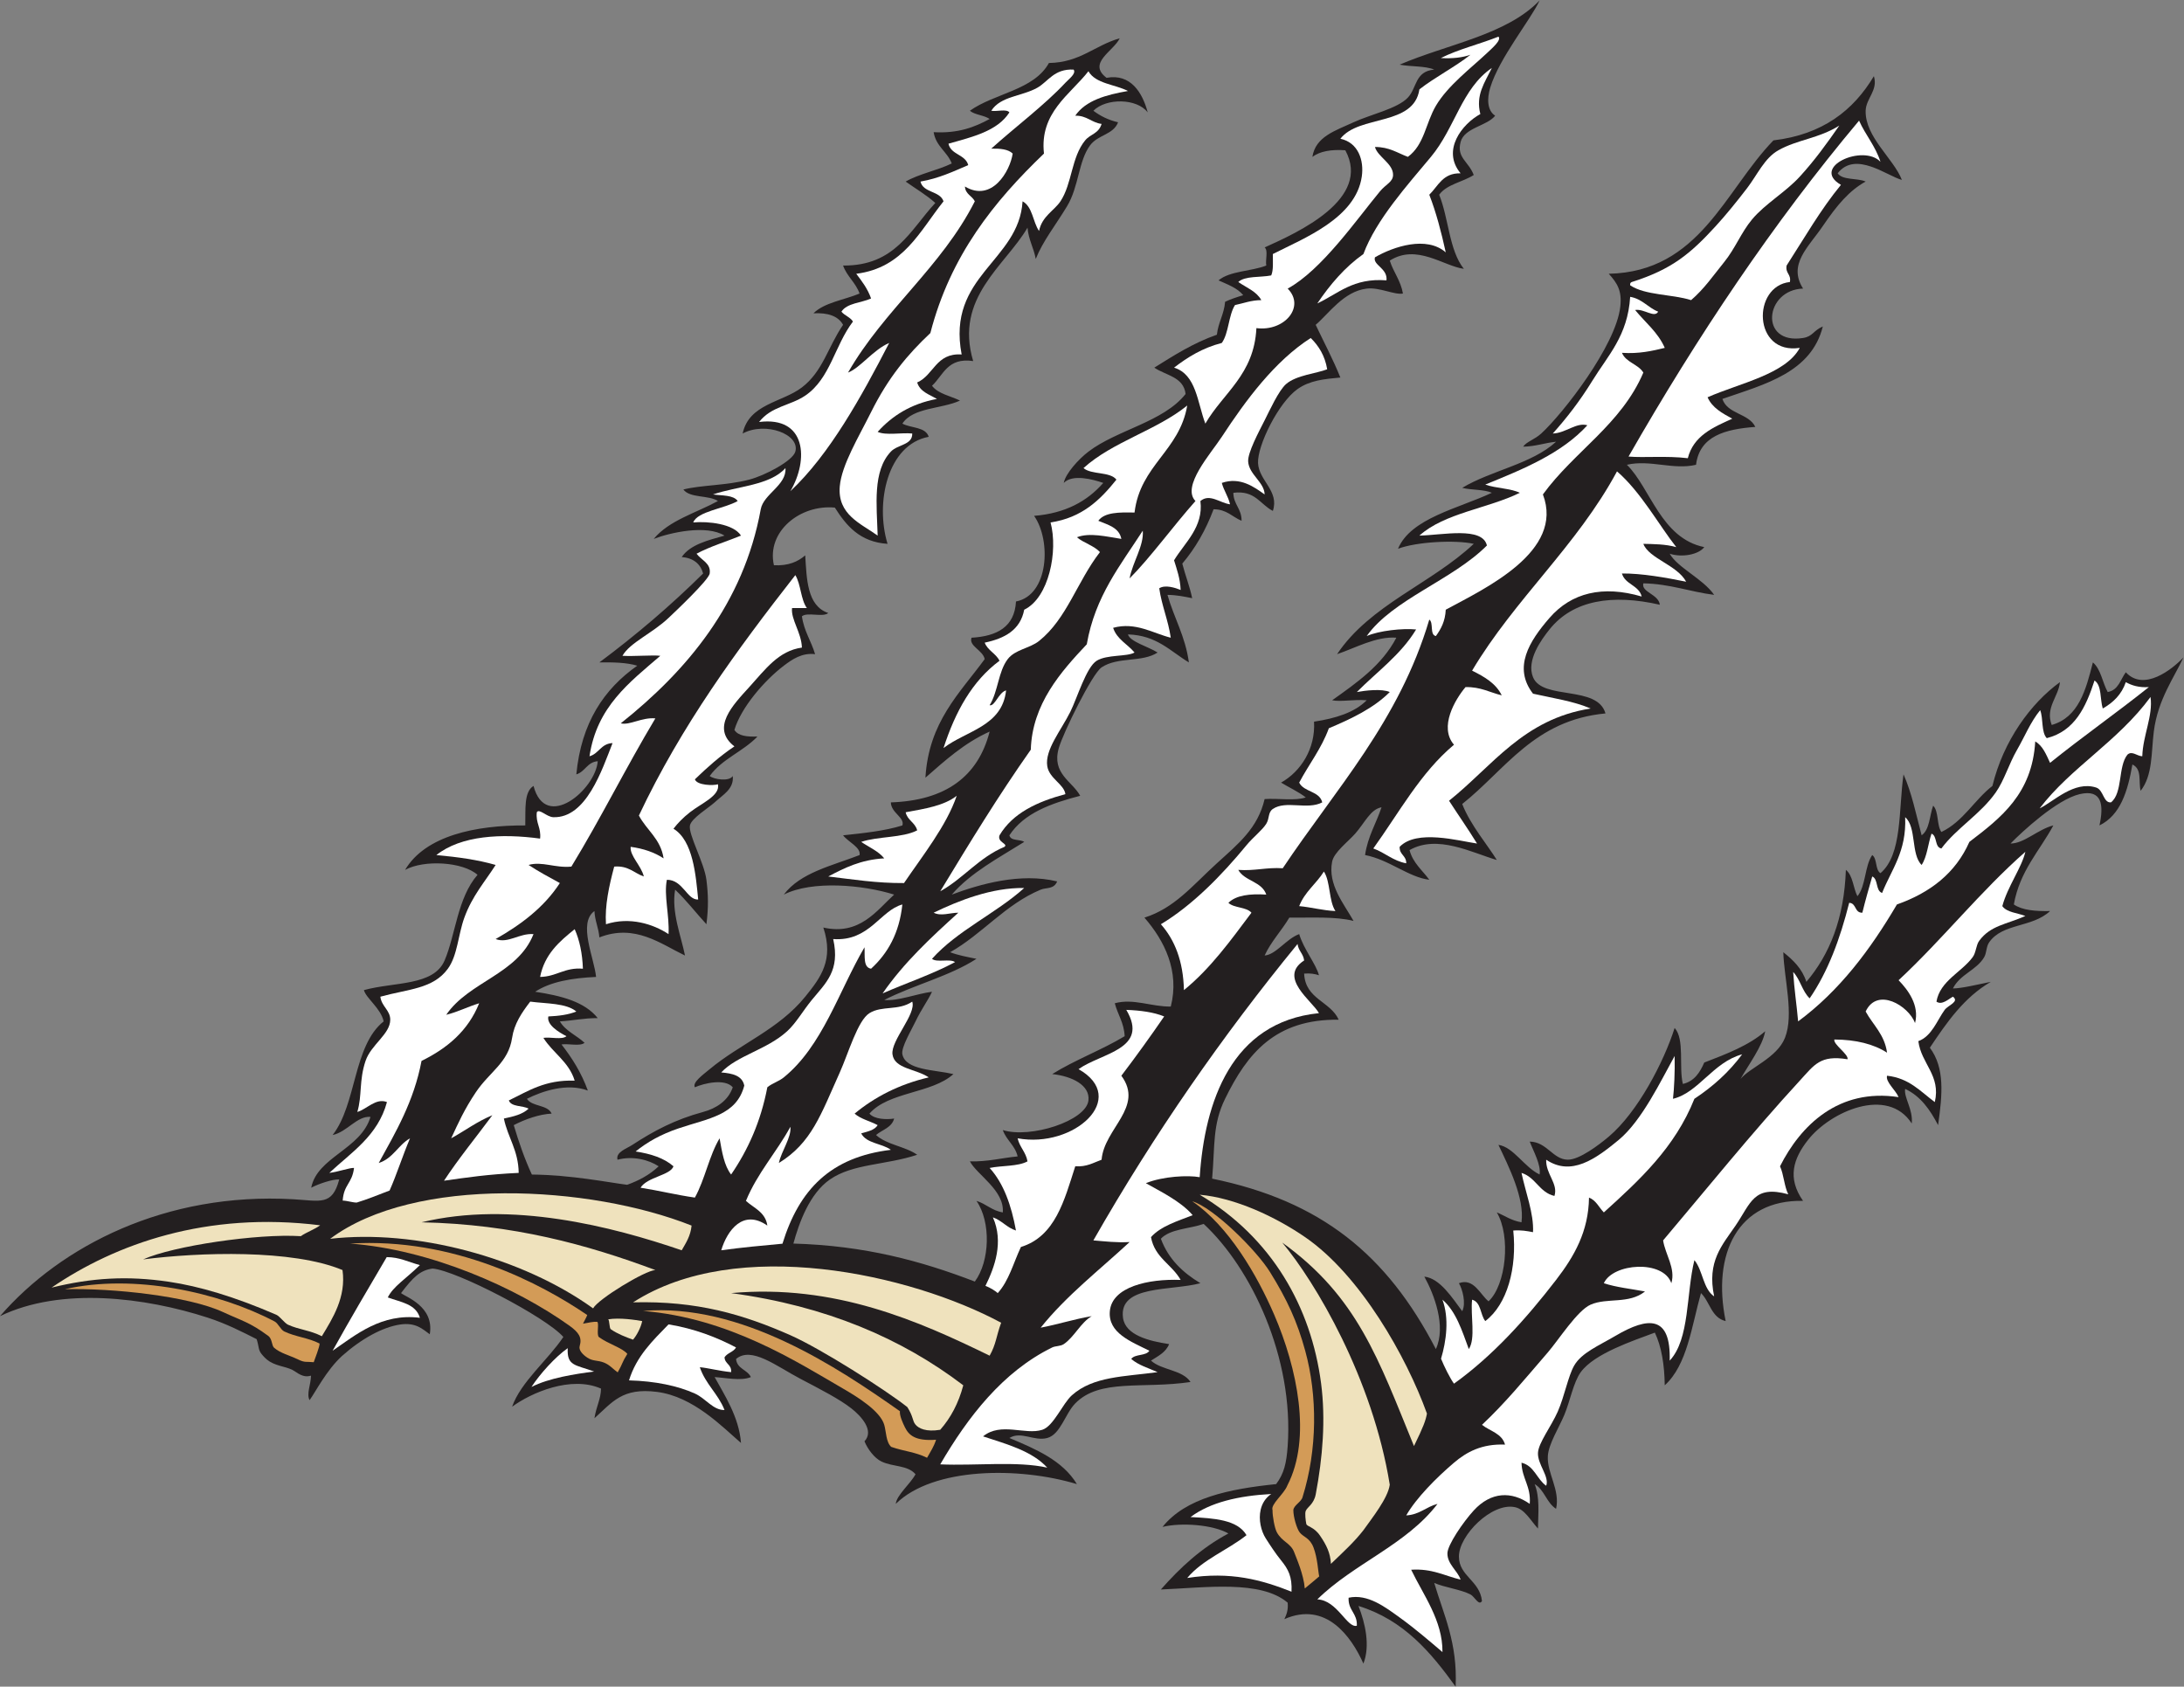 <?xml version="1.0" encoding="UTF-8" standalone="no"?>
<svg
   xmlns:dc="http://purl.org/dc/elements/1.1/"
   xmlns:cc="http://creativecommons.org/ns#"
   xmlns:rdf="http://www.w3.org/1999/02/22-rdf-syntax-ns#"
   xmlns:svg="http://www.w3.org/2000/svg"
   xmlns="http://www.w3.org/2000/svg"
   viewBox="0 0 848.64 655.36"
   height="655.36"
   width="848.64"
   xml:space="preserve"
   id="svg2"
   version="1.1"><rect x="0" y="0" width="848.64" height="655.36" fill="#808080" stroke="none"/><defs
     id="defs6" /><g
     transform="matrix(1.333,0,0,-1.333,0,655.36)"
     id="g10"><g
       transform="scale(0.1)"
       id="g12"><path
         id="path14"
         style="fill:#231f20;fill-opacity:1;fill-rule:evenodd;stroke:none"
         d="m 2611.2,532.793 c 2.73,26.133 41.9,57.246 57.59,86.406 -23.77,27.227 -64.52,20.684 -99.18,37.031 -20.8,9.805 -40.94,37.051 -49.61,58.965 29.39,31.27 -9.99,73.809 -38.4,95.996 -34.56,26.993 -85.82,53.34 -148.81,86.407 -70.27,36.894 -142.33,95.234 -187.19,57.597 2.76,-29.238 33.06,-30.937 43.19,-52.793 -28.23,-12.129 -75.24,-1.738 -105.59,0 27.01,-49.882 71.13,-115.468 76.8,-192.011 -54.59,47.011 -138.64,135.156 -244.8,148.808 -101.45,13.047 -129.81,-29.785 -182.41,-76.797 5.82,36.407 18.57,55.039 19.2,86.387 -87.48,38.652 -203.74,-12.07 -259.2,-52.793 25.32,72.285 103.79,135.352 149.42,203.324 -51.01,58.36 -311.72,193.57 -381.1,199.43 -37.01,-4.84 -57.59,-26.29 -92.07,-71.56 14.89,-12.07 97.41,-39.05 83.75,-120 -20.98,14.86 -40.52,35.49 -87.22,28.3 -50.57,-7.78 -111.86,-40.98 -169.015,-91.916 -45.543,-41.992 -77.004,-105.156 -94.16,-128.379 -9.547,18.145 3.597,44.434 4.222,71.289 -9.992,-2.324 -21.554,-5.586 -46.543,12.266 -19.761,14.102 -48.453,13.398 -73.765,28.809 -11.012,6.679 -19.575,16.718 -24.067,22.382 -9.887,12.422 -6.793,20.352 -14.094,42.989 -39.918,20.18 -87.597,44.88 -142.871,62.79 C 424.703,1134.22 178.961,1166.5 0,1080 c 178.16,205.47 483.355,361.8 854.398,340.8 79.094,-4.47 113.993,-20.04 134.395,57.6 -17.672,1.56 -60.719,-12.79 -81.598,-24.01 17.551,89.67 144.415,111.59 172.805,206.41 -38.96,3.69 -68.09,-43.89 -110.406,-52.81 70.336,89.69 59.636,260.37 148.796,331.21 -8.25,38.18 -51.11,67.23 -57.59,91.19 89.39,24.45 203.13,11.6 235.2,86.41 31.99,74.65 37.44,182.48 95.99,249.61 -42.63,37.95 -155.54,44.74 -211.19,14.39 59.05,99.75 206.02,130.39 350.4,129.59 1.2,45.2 -4.74,97.54 24,115.2 35.34,-134.61 181.13,-10.1 187.2,72.01 -31.05,-2.56 -36.55,-30.66 -62.4,-38.4 14.33,150.46 80.76,248.83 177.59,316.79 -30.68,9.33 -69.82,10.18 -110.4,9.6 107.27,79.94 208.34,166.07 302.4,259.21 -8.11,28.68 -28.57,45.03 -62.39,48 25.57,36.83 76.27,48.52 124.79,62.4 -52.75,32.63 -158.42,8.89 -206.39,-9.61 44.91,54.29 123.03,75.37 187.19,110.41 -26.89,17.9 -81.77,7.82 -100.8,33.59 52.22,13.22 124.76,11.34 192,28.81 45.52,11.82 126.8,54.5 134.4,81.6 14.25,50.73 -87.44,88.52 -153.59,52.8 18.62,86.85 115.11,90.31 172.79,134.4 61.25,46.8 75.17,116.88 120,182.39 -14.29,25.71 -44.25,35.76 -86.4,33.61 32.27,31.73 89.32,38.68 134.41,57.6 -11.21,32 -36.71,49.69 -48.01,81.6 151.84,-1.44 196.37,104.43 268.8,182.4 -26,23.59 -57.48,41.71 -86.39,62.4 39.69,22.7 92.44,32.35 134.39,52.8 -13.4,34.59 -46.18,49.82 -52.8,91.2 71.4,-4.2 119.64,14.75 163.21,38.39 -15.89,11.32 -42.81,11.6 -57.61,24.01 71.93,51.28 186.6,59.81 230.4,139.2 91.39,1.41 133.89,51.71 206.39,72 -18.08,-37.87 -95.33,-71.97 -38.39,-115.21 70.37,13.16 104.88,-43.49 120,-100.8 -31.35,41.46 -121.08,42.41 -158.4,4.81 20.13,-15.07 43.38,-27.03 72.01,-33.6 -14.04,-36.68 -58.22,-35.72 -81.61,-67.2 -34.1,-45.92 -32.52,-120.3 -67.19,-177.6 -35.38,-58.47 -70.09,-100.82 -91.2,-153.6 -5.82,32.58 -21.06,55.74 -24,91.2 -65.1,-111.35 -213.62,-203.74 -158.41,-388.8 -75.05,11.05 -86.84,-41.15 -120,-72 17.92,-23.7 53.67,-29.54 81.6,-43.2 -53.6,-24.8 -137.2,-19.6 -168,-67.2 24.93,-13.49 67.77,-9.04 76.81,-38.4 -120.09,-22.42 -156.59,-191.87 -120.01,-312 -80.98,5.41 -119.96,52.83 -153.6,105.6 -101.46,9.79 -199.84,-70.05 -177.6,-168 42.05,-2.05 69.74,10.26 91.21,28.79 4.42,-67.1 4.66,-147.16 67.19,-168 -15.3,-13.49 -61.21,3.63 -76.8,-9.59 6.12,-43.48 27.16,-72.05 38.4,-110.41 -38.04,4.71 -66.79,-15.06 -91.19,-33.6 -56.17,-42.63 -124.67,-121.83 -144,-187.2 11.05,-17.74 37.23,-20.36 67.19,-19.2 -41.3,-43.49 -103.99,-65.6 -139.2,-115.19 12.87,-9.95 56.33,-16.87 67.21,0 3.81,-37.51 -27.44,-53.49 -52.8,-76.81 -17.18,-15.79 -67.79,-46.25 -72.01,-67.2 -5.25,-26.02 41.7,-108.61 48.01,-158.4 5.46,-43.18 6.34,-79.98 0,-129.59 -30.65,33.36 -58.31,69.69 -91.2,100.8 -11.22,-65.64 16.95,-133.41 28.79,-192.01 -70.62,33.67 -145.42,93.56 -249.6,52.81 -2.21,28.19 -13.01,47.78 -14.4,76.8 -48.85,-34.73 -0.62,-136.62 4.8,-192.01 -70.42,-3.16 -133.18,-14 -177.59,-43.18 74.95,-11.47 144.11,-28.7 182.4,-76.82 -40.18,0.17 -72.54,-7.46 -110.41,-9.59 16.58,-28.22 48.87,-40.74 72.01,-62.4 -12.95,-11.06 -46.3,-1.7 -67.21,-4.81 30.92,-39.47 58.05,-82.75 76.8,-134.39 -60.88,22.77 -132.69,-1.6 -177.59,-24.01 14.75,-23.65 60.35,-16.44 72,-43.2 -35.28,-1.58 -77.35,-16.31 -110.41,-33.59 15.04,-50.57 31.99,-99.22 52.8,-144.01 115.33,-1.13 222.64,-22.93 277.68,-29.9 34.51,12.4 65.21,28.87 91.93,53.91 -28.58,18.88 -74.77,31.17 -120,19.2 -5.64,22.2 26.02,31.97 43.19,43.2 61.92,40.49 124.31,73.91 206.4,96 37.99,10.21 73.28,32.81 86.41,71.99 -22.92,26.23 -83.54,11.83 -110.4,0 -8.29,14.04 24.19,36.97 43.19,52.81 89,74.16 201.17,115.84 278.41,211.19 45.55,56.25 83.85,107.36 52.8,201.6 105.71,-23.9 155.27,49.4 206.39,96 -90.45,28.55 -238.93,42.05 -321.59,0 47.95,64.04 140.09,83.92 220.8,115.21 4.92,22.21 -33.93,38.73 -48.01,57.6 60.66,6.54 121.63,12.76 172.8,28.79 7.59,23.4 -32.9,36.47 -33.6,67.2 159.42,5.4 254.37,75.25 288.01,206.41 -74,-33.21 -130.03,-84.38 -187.21,-134.41 9.77,163.03 99.75,245.86 172.8,345.61 -5.18,26.23 -47.09,37.89 -38.4,62.4 74.1,4.3 125.58,31.22 129.6,105.6 96.01,18.37 103.09,178.25 52.81,249.6 91.8,7.39 155.31,43.08 201.6,95.99 -30.57,10.57 -89.39,26.48 -115.2,0 5.35,27.68 43.46,69.41 71.99,91.21 83.32,63.67 218.46,86.21 283.21,168 -5.73,50.28 -57.95,54.06 -91.21,76.8 57.16,35.65 113.63,71.97 182.4,96 4,35.99 20.92,59.08 24,95.99 16.23,7.77 34.36,13.66 52.79,19.2 -17.1,21.28 -45.64,31.15 -71.99,43.21 32.99,27.8 95.57,26.03 139.2,43.2 -3.05,16.16 6.19,44.58 -4.8,52.8 98.24,44.19 312.11,141.17 235.21,283.2 -41.44,3.03 -73.89,-2.93 -96.01,-19.2 9.37,59.29 66.79,76.12 120,100.8 49.47,22.93 128.14,39.61 158.39,72 26.92,28.8 20.14,76.41 76.82,81.6 -27.13,11.28 -68.83,7.97 -100.8,14.4 138.67,59.72 310.8,86 407.99,187.2 -26.21,-56.78 -117.66,-167.44 -144.01,-254.4 -9.59,-31.69 -9.1,-66.45 14.42,-81.6 -23.26,-30.02 -89.98,-34.78 -100.8,-76.8 -11.86,-46.06 22.91,-55.82 38.4,-96 -32.04,-20.77 -78.64,-26.97 -100.8,-57.6 27.71,-68.29 29.12,-162.89 71.99,-216 -59.08,7.81 -137.48,74 -216,24 10.78,-34.02 31.72,-57.88 38.4,-96 -24.82,-4.63 -68.26,18.85 -105.61,14.4 -67.07,-8 -110.91,-73.42 -148.78,-105.61 24.23,-50.96 50.33,-100.06 71.99,-153.59 -47.31,-4.43 -89.06,-8.34 -124.79,-33.6 -55.8,-39.44 -117.75,-165.42 -115.21,-216.01 2.58,-51.11 62.56,-81.09 43.2,-139.19 -37.21,18.8 -51.17,60.81 -115.19,52.8 0.58,-34.61 24.31,-46.09 24,-81.6 -27.11,11.3 -43.3,33.49 -81.6,33.6 -22.66,-60.55 -52.99,-113.41 -91.21,-158.4 8.77,-34.44 21.31,-65.09 28.81,-100.8 -22.68,4.52 -45.04,9.37 -72,9.6 19.05,-67.36 52.13,-120.66 62.39,-196.81 -53.97,32.43 -93.62,79.18 -177.6,81.61 5.88,-21.4 60.08,-35.88 86.4,-52.8 -45.13,-29.55 -116.17,-11.67 -163.2,-43.2 -27.79,-18.64 -111.93,-190.57 -124.8,-235.2 -21.54,-74.72 38.96,-96.39 62.4,-139.2 -85.18,-22.03 -163.97,-50.43 -206.4,-115.2 3.56,-17.24 30.82,-10.79 43.21,-19.2 -74.68,-46.93 -154.7,-88.51 -211.21,-153.61 81.7,30.43 199.73,64.47 307.2,38.4 -9.7,-23.67 -31.57,-17.15 -47.99,-23.99 -103.06,-42.85 -170.13,-129.59 -264.01,-182.4 23.16,-8.85 50.13,-13.87 76.8,-19.2 -78.65,-50.96 -183.08,-76.11 -268.8,-120 39.14,-3.89 93.91,18.05 139.2,24.01 -11.02,-24.32 -31.39,-51.43 -48,-86.41 -12.19,-25.68 -42.63,-76.11 -38.4,-96 9.94,-46.56 92.12,-44.53 148.81,-57.59 -63.03,-56.98 -188.91,-51.12 -244.81,-115.22 14.36,-16.93 50.67,-17.83 72,-14.39 -6.93,-26.66 -34.73,-32.46 -52.8,-48.01 30.76,-28.44 85.34,-33.07 120,-57.6 -91.63,-30.37 -187.26,-25.51 -254.39,-71.99 -59.28,-41.04 -89.77,-125.69 -106.51,-186.82 208.58,-5.84 374.13,-51.17 528.91,-110.78 44.08,59.28 47.35,173.91 4.79,235.2 28.2,-8.6 45.06,-28.56 76.8,-33.6 5.07,64.48 -75.58,109.73 -96,148.79 52.63,-1.42 92.34,10.08 139.2,14.42 -7.59,32.4 -32.88,47.1 -43.2,76.79 80.13,-25.29 242.87,26.62 249.6,86.39 5,44.32 -47.73,70.68 -105.59,76.82 65.97,41.21 144.34,70.03 211.2,110.39 -1.99,39.61 -20.26,62.95 -28.81,95.99 53.89,14.96 107.54,-10.45 163.2,-9.59 26.37,102.99 -18.57,192.42 -76.79,259.2 88.14,27.99 139.31,92.93 211.19,158.4 62.69,57.09 119.1,101.82 139.2,187.2 38.81,2.79 89.04,-5.85 120,4.8 -21.62,16.76 -48.21,28.59 -72,43.2 57.29,32.1 100.67,99 96,177.6 62.46,9.54 117.68,26.32 153.59,62.4 -38.04,3.06 -74.64,-5.18 -100.78,0 71.98,51.21 144.87,101.52 187.19,182.4 -58.94,4.51 -120.08,-30.31 -172.79,-48.01 96.11,143.88 274.78,205.21 398.4,321.61 -54.63,11.98 -167.25,5.94 -220.8,-14.4 37.12,89.28 176.77,117.61 273.59,163.2 -23.34,10.25 -59.63,7.57 -86.39,14.4 85,50.98 202.66,69.33 273.6,134.4 -33.42,-3.38 -59.81,-13.8 -96,-14.4 9.63,14.57 33.42,20.65 52.79,38.4 63.25,57.9 217.5,255.64 230.41,369.6 5.28,46.59 -8.86,68.59 -33.61,96 265.2,5.54 338.73,243.42 480,388.8 143.07,16.94 232.99,87.01 292.81,187.2 12.74,-41.39 -23.08,-64.9 -24,-100.8 -1.99,-76.63 81.81,-139.83 105.58,-201.6 -42.42,10.91 -135.35,86.24 -187.18,19.2 14.41,-20.79 57.24,-13.16 81.6,-24 -47.77,-26.38 -82.99,-68.12 -124.81,-129.6 -42.13,-61.95 -102.48,-111.89 -57.59,-182.4 -111.94,-3.31 -128.83,-164.42 0,-144 28.59,4.53 29.16,21.28 57.59,33.6 -33.77,-134.23 -167.87,-168.14 -292.79,-211.2 14.53,-44.65 76.84,-41.55 96,-81.6 -87.87,-6.54 -162.41,-26.41 -172.82,-110.4 -66.58,-15.81 -133.88,15.7 -201.58,0 68.6,-67.4 99.3,-214.3 225.59,-240 -16.64,-22.13 -65.55,-30.92 -100.8,-19.2 23.1,-40.93 96.76,-72.83 129.61,-120 -71.04,8.96 -127.97,32.03 -206.41,33.6 -7.03,-25.83 44.51,-31.41 48.01,-62.4 -138.2,31.55 -252.91,13.96 -321.6,-72 -23.44,-29.32 -68.15,-90.08 -48.01,-139.2 27.87,-67.96 187.73,-22.41 211.21,-105.6 -207.62,-19.59 -290.98,-163.44 -417.6,-264 23.67,-61.14 74.77,-120.41 100.8,-163.21 -72.3,21.07 -173.18,75.29 -254.41,28.81 10.1,-37.91 37.42,-58.58 57.6,-86.41 -60.04,7.17 -117.31,58.69 -187.19,72.01 7.89,54.49 32.48,92.31 47.99,139.2 -32.11,-5.56 -48.71,-44.95 -76.8,-76.81 -20.98,-23.79 -61.82,-54.22 -67.19,-81.59 -13.2,-67.01 34.22,-122.59 62.39,-172.81 -52.21,13.4 -122.23,8.99 -187.19,9.61 -22.6,-38.2 -52.76,-68.87 -72.01,-110.41 32.95,2.31 63.26,48.71 100.8,62.4 12.77,-43.61 49.39,-87.69 57.6,-120 -11.96,4.05 -25.71,6.29 -43.19,4.81 3.44,-74.94 76.41,-80.39 100.8,-134.4 -185.08,2.37 -266.72,-98.59 -331.21,-230.41 -37.11,-75.82 -29.22,-135.17 -37.81,-232.81 317.21,-65.19 509.45,-221.19 652.21,-496.776 30.72,66.406 -5.12,159.686 -33.6,211.196 46.02,-5.2 81.6,-62.39 110.41,-100.81 11.92,23.27 0.55,64.46 -9.61,81.61 43.58,16.3 62.19,-33.77 86.41,-52.8 50.96,47.68 65.53,189.48 24,259.2 23.73,-9.88 42.97,-24.22 72,-28.81 9.43,70.26 -37.52,162.91 -67.21,225.61 43.53,-6.11 75.6,-65.18 120,-86.41 4.88,27.37 -18.13,68.23 -28.79,96 49.98,-0.82 67.15,-51.78 110.39,-52.79 34,-0.8 92.19,43.73 120,67.2 84.41,71.19 160.57,217.72 192.01,316.8 29.86,-32.54 11.76,-113.03 23.99,-163.2 33.69,7.91 49.68,33.51 62.4,62.4 64.63,24.98 129.71,49.49 177.6,91.19 -7.82,-43.4 -47.78,-96.19 -72,-139.2 26.61,33.17 106.37,61.37 129.61,120 27.01,68.2 -2.73,172.58 -4.8,249.61 28.48,-22.71 54.86,-47.54 67.19,-86.41 67.65,79.56 110.17,184.24 115.21,326.41 20.61,-16.19 21.21,-52.38 33.59,-76.8 24.87,29.54 20.9,87.89 43.21,120 15.13,-10.45 8.1,-43.1 24,-52.81 64.01,54.4 52.52,184.27 67.19,288.01 23.85,-52.96 36.68,-116.93 52.81,-177.6 23.58,16.41 22.89,57.1 33.6,86.4 16.81,-16.79 10.05,-57.14 24,-76.8 63.75,30.64 95.72,93.06 148.79,134.39 31.85,131.37 111.46,240.54 196.8,302.41 -4.24,-42.67 -43.33,-74.36 -23.99,-124.8 78.44,22.36 99.67,101.93 120,182.39 23.42,-19.77 27.85,-58.54 43.18,-86.39 31.47,5.35 37.07,36.53 52.82,57.6 52.3,-56.76 134.47,7.7 167.99,43.2 -26.12,-57.03 -74.69,-122.3 -86.39,-216 -7.74,-61.87 -2.91,-127.43 -38.4,-172.8 -6.84,27.81 4.88,63.03 -24,76.8 -13.52,-77.69 -34.71,-147.71 -96,-177.61 13.05,59.61 7.58,106.46 -57.6,91.21 -66.93,-15.66 -168.53,-110.09 -201.6,-144 39.96,0.08 79.96,41.6 124.79,52.79 -40.38,-74.82 -97.86,-132.52 -115.2,-230.39 24.59,-17.01 63.2,-20 105.61,-19.2 -52.04,-48.89 -138.56,-34.82 -177.6,-91.21 -8.83,-12.73 -7.09,-30.64 -14.42,-43.18 -22.24,-38.19 -70.09,-49.44 -91.19,-91.21 24.36,-0.28 76.92,12.61 110.41,19.19 -77.95,-45.25 -128.28,-118.12 -177.61,-191.99 44.14,-59.26 36.5,-136.83 24,-225.6 -23.13,44.06 -50.27,84.12 -96,105.6 -4.35,-25.23 23.5,-59.65 19.2,-100.8 -70.56,109.34 -237.42,34.63 -302.4,-48.01 -42.62,-54.2 -61.39,-110.7 -14.39,-177.59 -190.79,4.04 -265.79,-155.08 -225.61,-350.39 -41.66,9.53 -45.98,56.4 -71.99,81.58 -27.48,-97.31 -40.04,-209.573 -105.61,-268.792 -0.82,59.981 -9.29,112.305 -28.81,153.592 -62.28,-23.42 -176.36,-60.642 -215.99,-115.193 -21.45,-29.531 -31.17,-84.57 -47.99,-124.805 -15.57,-37.246 -46.02,-84.883 -48.01,-120 -2.83,-50.019 36.45,-98.359 24.01,-153.594 -27.6,17.207 -34.09,55.528 -62.41,71.993 15.41,-39.395 10.41,-82.813 9.61,-129.59 -23.28,25.84 -38.75,56.406 -67.2,62.402 -67.39,14.16 -163.44,-82.344 -163.21,-144.004 0.22,-57.5 60.92,-69.863 67.21,-129.609 -9.14,-15.41 -21.52,12.988 -33.61,19.199 -28.75,14.805 -76.47,20.469 -105.59,33.613 27.83,-93.769 68.34,-174.843 62.4,-302.402 -72.46,100.352 -151.25,194.355 -283.2,235.195 19.59,-49.824 34.79,-115.586 14.39,-168.007 -35.31,79.121 -109.25,182.734 -230.41,129.609 6.2,13.008 11.76,26.66 9.61,48.008 -79.1,66.738 -238.14,43.769 -369.61,38.398 56.18,63.828 118.54,121.485 196.82,163.203 -44.71,25.782 -137.21,32.598 -192.01,19.199 67.6,84.395 193.38,110.606 331.21,124.786 23.03,30.761 30.04,60.781 33.59,110.41 18.56,259.258 -107.03,520.179 -244.8,647.989 -41.52,-14.47 -97.72,-14.28 -124.81,-43.18 22.02,-59.61 64.28,-98.93 115.22,-129.61 -85.57,-23.03 -238.57,-4.52 -225.61,-100.8 6.78,-50.41 74.71,-67.7 134.4,-76.802 -9.57,-24.023 -32.29,-34.921 -52.79,-48.007 30.82,-28.36 91.89,-26.485 115.19,-62.403 -140.7,-20.8 -264.39,10.86 -336,-62.383 -29.76,-30.449 -42.85,-90.214 -81.6,-100.8 -38.2,-10.45 -76.23,21.074 -110.4,0 77.8,-32.617 155.14,-65.664 196.81,-134.414 -168.72,50.839 -418.74,49.843 -528,-57.598 v 0" /><path
         id="path16"
         style="fill:#d39b57;fill-opacity:1;fill-rule:evenodd;stroke:none"
         d="m 931.676,1000.14 c 0.219,-9.827 -14.153,-45.179 -17.145,-54.398 -22.226,2.246 -25.293,-1.719 -44.73,7.617 -27.723,13.321 -51.555,18.184 -70.481,34.2 -7.988,6.777 -5.101,25.781 -17.449,34.921 -53.625,39.71 -76.883,44 -132.168,69.59 -100.406,46.43 -321.363,70.06 -460.582,66.47 200.68,45.93 449.098,-8.64 611.238,-93.95 10.914,-5.76 17.411,-24.04 28.508,-29.32 33.301,-15.8 70.969,-18.51 102.809,-35.13 v 0" /><path
         id="path18"
         style="fill:#efe2bd;fill-opacity:1;fill-rule:evenodd;stroke:none"
         d="m 150.395,1163.2 c 186.367,127.31 451.48,222.84 782.933,181.66 -16.652,-12.28 -42.133,-21.15 -56.348,-31.73 -126.039,8.12 -372.312,-28.33 -459.71,-67.72 163.937,20.98 435.156,29.96 581.125,-31.02 11.235,-79.12 -29.329,-141.79 -60.235,-192.87 -35,17.72 -66.082,18.83 -98.324,33.42 -10.75,4.86 -23.859,24.55 -34.313,29.08 -121.738,52.7 -224.085,83.03 -313.183,96.23 -121.879,18.09 -224.637,11.53 -341.945,-17.05 v 0" /><path
         id="path20"
         style="fill:#ffffff;fill-opacity:1;fill-rule:evenodd;stroke:none"
         d="m 959.996,1497.6 c 64.574,60.23 141.474,108.12 167.994,206.4 -32.11,12.82 -58.95,-20.97 -86.39,-28.8 14.47,48.49 4.58,90.97 24,148.8 15.94,47.48 71.94,78.03 71.99,120 0.04,27.88 -25.61,38.91 -28.8,67.19 82.19,22.68 153.81,22.5 196.81,81.6 28.15,38.71 29.72,98.4 47.99,148.81 23.16,63.85 60.37,105.12 91.21,153.6 -52.07,15.13 -111.21,23.2 -172.81,28.8 72.11,57.46 190.7,63.2 302.41,48 3.51,32.32 -13.13,44.48 -9.6,76.8 6.86,11.91 28.92,-13.76 47.99,-14.4 96.23,-3.27 142.1,138.1 172.81,215.99 -33.82,-1.38 -39.63,-30.78 -67.21,-38.4 21.49,144.93 117.11,215.7 206.41,292.81 -20.51,2.8 -74.76,-1.97 -110.41,0 21.94,38.68 87.29,65.61 134.4,110.4 15.1,14.34 117.3,110.3 120,129.6 4.16,29.65 -23.33,37.83 -38.39,57.6 39.6,21.19 86.4,35.19 129.6,52.8 -21.66,34.37 -95.26,42.3 -139.2,38.4 12.3,32.53 91.03,40.13 129.59,62.4 -12.43,17.96 -45.43,15.36 -72,19.2 71.59,24.41 165.94,26.06 211.2,76.8 3.92,-49.98 -63.88,-75.36 -72,-120 -50.11,-275.44 -216.12,-471.26 -408,-624.01 25.84,-6.53 61.75,18.2 100.8,14.41 -84.59,-141.02 -159.25,-291.95 -244.79,-432.01 -47.87,-4.73 -85.05,16.15 -124.8,4.81 28.89,-19.11 60.08,-35.92 91.19,-52.8 -46,-70.8 -112.79,-120.82 -187.19,-163.2 36.43,-13.95 68.85,17.48 110.4,14.39 -46.13,-117.07 -188.34,-138.06 -254.4,-235.19 34.65,8.53 62.78,23.61 95.99,33.59 -32.03,-79.96 -92.78,-131.21 -168,-167.99 -22.46,-118.34 -74.83,-206.77 -124.8,-297.59 41.42,12.97 56.61,52.18 91.21,71.99 -22.48,-53.13 -38.89,-105.98 -59.52,-152.23 -40.59,-15.6 -63.34,-25.04 -95.27,-34.94 -10.37,-0.88 -28.49,5.49 -41.461,5.61 3.401,47.79 27.571,49.43 33.041,95.15 -11,1.25 -48.572,-12.11 -71.994,-14.39 v 0" /><path
         id="path22"
         style="fill:#ffffff;fill-opacity:1;fill-rule:evenodd;stroke:none"
         d="m 969.594,979.199 c 50.176,90.621 105.596,184.221 157.706,272.911 38.25,-0.49 59.16,-12.99 96.69,-23.32 -42.31,-41.17 -77.55,-62.03 -93.6,-94.2 38.54,-14.26 81.51,-18.69 93.6,-59.39 -111.81,14.08 -186.94,-49.75 -254.396,-96.001 v 0" /><path
         id="path24"
         style="fill:#d39b57;fill-opacity:1;fill-rule:evenodd;stroke:none"
         d="m 1020.45,1291.56 c 302.99,18.6 558.1,-117.54 691.37,-208.28 -2.42,-7.09 -8.9,-17.69 -12.36,-25.25 16.92,2.95 29.27,6.33 41.42,5.39 6.29,-3.69 -2.74,-38.79 5.16,-44.55 28.22,-20.55 67.15,-30.628 82.65,-48.831 -16.05,-25.547 -12.94,-27.441 -28.1,-53.887 -13.42,9.161 -22.57,21.504 -39.65,28.36 -19.36,7.754 -31.61,3.261 -48.84,14.492 -13.62,8.887 -25.78,22.168 -22.33,33.769 7.32,24.607 -2.04,39.547 -30.26,59.707 -154.47,110.33 -404.72,221.8 -639.06,239.08 v 0" /><path
         id="path26"
         style="fill:#ffffff;fill-opacity:1;fill-rule:evenodd;stroke:none"
         d="m 1294.31,1474.75 c 42.42,64.76 95.38,129.16 140.89,190.86 -44.33,-18.09 -79.71,-45.1 -120,-67.21 20.58,44.49 38.66,84.76 71.99,134.39 40.35,60.08 94.76,85.9 105.6,158.4 6.14,41 27.85,73.15 52.81,105.61 48.07,-6.33 104.76,-4.05 134.4,-28.81 -22.67,-9.32 -50.95,-13.05 -81.61,-14.4 -5.38,-24.18 29.99,-45.91 52.81,-57.59 -12.94,-11.06 -46.3,-1.7 -67.21,-4.81 27.67,-44.33 74.45,-69.55 91.21,-124.78 -86.4,3.18 -135.77,-30.65 -192.01,-57.62 7.52,-19.67 40.24,-14.16 57.61,-23.99 -17.07,-16.54 -44.25,-22.96 -72.01,-28.8 11.51,-55.71 42.27,-92.13 43.21,-158.4 -90.24,-4.18 -151.07,-13.36 -217.69,-22.85 v 0" /><path
         id="path28"
         style="fill:#ffffff;fill-opacity:1;fill-rule:evenodd;stroke:none"
         d="m 1549.19,873.594 c 24.63,37.773 69.09,87.363 105.75,113.086 -2.78,-52.305 21.73,-47.91 76.98,-68.086 -55.4,-6.992 -131.98,-18.965 -182.73,-45 v 0" /><path
         id="path30"
         style="fill:#ffffff;fill-opacity:1;fill-rule:evenodd;stroke:none"
         d="m 1574.4,2068.79 c 13.24,66.76 56.54,103.46 100.8,139.2 14.3,-32.09 22.34,-70.45 24,-115.2 -53.97,4.36 -76.12,-23.08 -124.8,-24 v 0" /><path
         id="path32"
         style="fill:#ffffff;fill-opacity:1;fill-rule:evenodd;stroke:none"
         d="m 1790.39,2390.39 c 41.86,3.46 57.77,-19.02 86.4,-28.79 -7.56,31.54 -41.24,60.2 -38.4,86.41 38.06,-5.16 69.99,-16.43 96.01,-33.62 -8.6,57.02 -49.33,81.88 -72.01,124.81 123.59,262.01 286.79,484.41 456,700.8 16.33,-26.87 15.54,-70.86 33.6,-96 -14.4,0 -28.8,0 -43.2,0 -3.67,-33.22 27.29,-71.37 28.8,-115.2 -68.13,-9.4 -106.46,-63.3 -153.6,-115.2 -47.06,-51.82 -112.98,-118.93 -43.19,-172.8 -42.25,-28.16 -79.35,-61.46 -115.2,-96 6.2,-17.94 54.72,-18.71 67.19,-14.41 7.23,-33.09 -47.75,-55.09 -81.6,-81.59 -19.52,-15.29 -35.95,-32.09 -48,-48 57.44,-34.78 65.13,-136.01 72.01,-206.41 -32.79,-1.68 -44.18,57.7 -91.21,57.6 -9.38,-44.63 7.8,-104.16 4.8,-158.4 -44.51,29.38 -113.21,51.41 -182.4,28.81 -3.6,54.48 8.94,111.45 24,167.99 v 0" /><path
         id="path34"
         style="fill:#ffffff;fill-opacity:1;fill-rule:evenodd;stroke:none"
         d="m 1833.59,892.793 c 21.81,70.996 69.48,116.117 115.2,163.207 75.54,-12.46 139.05,-36.96 196.81,-67.211 -7.41,-13.379 -25.68,-15.918 -33.61,-28.789 1.08,-19.727 21.19,-20.43 19.21,-43.203 -34.81,3.516 -68.02,12.324 -91.2,14.394 16.39,-49.199 53.56,-77.617 71.99,-124.785 -33.45,-0.742 -54.2,33.477 -86.39,47.989 -49.56,22.343 -115.24,36.347 -192.01,38.398 v 0" /><path
         id="path36"
         style="fill:#efe2bd;fill-opacity:1;fill-rule:evenodd;stroke:none"
         d="m 1845.51,1120.23 c 302.38,195.1 807.63,83.23 1072.88,-59.43 -14.4,-39.24 -14.72,-62.87 -33.59,-95.995 -206.17,100.645 -451.09,209.645 -753.6,182.385 277.66,-37.52 497.92,-132.46 676.79,-268.792 -13.7,-51.894 -36.49,-94.707 -67.19,-129.609 -41.62,-7.07 -63.28,4.18 -72.38,15.41 -9.1,11.231 -5.64,22.461 -23.54,50.723 -62.99,49.863 -251.16,169.922 -341.26,209.688 -137.43,60.64 -272.05,100.39 -458.11,95.62 v 0" /><path
         id="path38"
         style="fill:#ffffff;fill-opacity:1;fill-rule:evenodd;stroke:none"
         d="m 1852.79,1560 c 34.34,27.7 73.87,49.94 124.8,67.19 87.6,29.67 169.21,37.83 192,124.8 -5.82,29.38 -34.72,35.67 -67.19,38.4 45.64,49.14 132.61,65.94 192,120 26.21,23.89 45.69,59.12 71.99,91.21 40.5,49.4 83.22,85.06 62.4,177.6 105.43,-7.7 137.13,83.48 201.6,100.8 -8.81,-83.98 -42.74,-142.87 -91.19,-187.21 -23.58,3.64 -17.52,36.9 -19.2,62.41 -75.34,-129.05 -122.47,-287.64 -235.2,-379.2 -14.69,-11.94 -33.35,-16.8 -48.01,-28.81 -19.19,-100.8 -56.81,-183.19 -105.59,-254.4 -20.35,26.06 -26.6,66.21 -33.61,105.61 -30.48,-51.11 -42.85,-120.35 -71.99,-172.79 -54.65,7.75 -104.45,20.35 -158.41,28.78 19.42,31.43 87.12,36 96,62.41 -27.22,23.98 -65.9,36.5 -110.4,43.2 v 0" /><path
         id="path40"
         style="fill:#d39b57;fill-opacity:1;fill-rule:evenodd;stroke:none"
         d="m 1874.44,1095.14 c 285.49,24.33 568.12,-165.16 748.8,-292.23 -1.45,-12.519 8.21,-34.082 14.9,-47.441 11.17,-22.285 29.85,-40.274 90.56,-35.664 -6.34,-19.746 -15.07,-32.793 -26.31,-52.617 -35.44,17.363 -65.27,18.222 -104.52,31.777 -15.3,13.945 -14.46,44.043 -20.28,64.238 -11.71,40.625 -79.48,82.11 -120,105.586 -135.59,78.613 -333.1,206.091 -583.15,226.351 v 0" /><path
         id="path42"
         style="fill:#ffffff;fill-opacity:1;fill-rule:evenodd;stroke:none"
         d="m 2212.79,3686.39 c 35.84,46.13 90.9,47.31 134.41,76.81 73.19,49.63 85.39,145.41 139.19,216 -7.93,12.87 -24.35,17.24 -33.6,28.8 16.33,25.28 57.78,25.42 86.41,38.39 -9.96,28.46 -26.59,50.22 -43.2,72.01 137.8,17.39 185.37,125.02 254.4,211.19 -10.48,31.13 -59.14,24.07 -67.21,57.61 53.26,9.14 95.52,29.28 139.21,48 -8.38,31.63 -50.44,29.56 -57.6,62.4 69.83,19.76 142.63,36.56 177.59,91.19 -8.21,10.99 -36.64,1.76 -52.8,4.81 27.31,43.06 89.48,41.75 134.41,67.2 31.53,17.86 48.54,55.58 105.59,52.8 8.41,-11.58 -13.53,-27.13 -23.99,-38.4 -60.17,-64.81 -148.6,-130.89 -216.01,-192 26.1,0.49 49.57,-1.63 62.41,-14.4 -7.62,-51.57 -60.75,-143.07 -139.21,-96 1.29,-22.72 20.98,-27.03 28.81,-43.21 -97.41,-192.18 -264.04,-315.16 -369.61,-499.2 35.76,13.89 73.93,66.86 120.01,86.41 -80.68,-156.14 -173.81,-325.4 -288.01,-432 53.69,91.1 47.05,219.02 -91.2,201.59 v 0" /><path
         id="path44"
         style="fill:#ffffff;fill-opacity:1;fill-rule:evenodd;stroke:none"
         d="m 2414.39,2361.6 c 47.16,24.85 94.94,49.06 163.2,52.79 -17.12,21.29 -44.39,32.41 -67.2,48.01 48.98,16.62 119.95,11.25 163.2,33.6 -5.75,23.04 -28.51,29.08 -33.59,52.8 55.53,10.06 112.18,19.01 148.79,48 -29.56,-87.25 -99.94,-175.26 -153.59,-254.4 -80.55,-0.54 -149.25,10.74 -220.81,19.2 v 0" /><path
         id="path46"
         style="fill:#ffffff;fill-opacity:1;fill-rule:evenodd;stroke:none"
         d="m 3043.19,4468.8 c -13.39,119.6 76.37,171.63 129.6,240 20.85,-36.75 77.25,-37.96 115.2,-57.6 -63.97,-11.24 -123.08,-27.32 -153.6,-72 34.23,0.62 47.08,-20.13 76.8,-24 -9.16,-29.22 -32.36,-28.96 -47.99,-48 -40.43,-49.24 -37.7,-125.94 -72.01,-177.61 -18.17,-27.36 -53.54,-43.04 -62.4,-86.39 -18.18,26.62 -18.79,70.8 -47.99,86.39 -10.69,-175.34 -221.6,-216.3 -177.6,-446.39 -75.32,4.91 -80.74,-60.06 -129.61,-81.6 8.11,-27.1 35.37,-35.04 57.6,-48 -75.49,-14.11 -130.32,-48.88 -172.8,-96.01 24.07,-11.13 68.75,-1.64 100.81,-4.79 0.82,-34.05 -42.04,-31.2 -62.41,-52.8 -53.61,-56.87 -41.09,-155.78 -38.4,-244.8 -48.75,35.11 -117.8,60.94 -110.4,144 5.55,62.17 54.77,142.87 91.21,216 50.42,101.2 106.6,168.18 172.79,230.39 58.46,226.35 185.84,383.78 331.2,523.21 v 0" /><path
         id="path48"
         style="fill:#ffffff;fill-opacity:1;fill-rule:evenodd;stroke:none"
         d="m 2572.79,2020.8 c 62.15,89.86 141,162.99 220.8,235.2 -24.99,-0.14 -50,-11 -72,0 73.4,35.52 169.52,73.53 264.01,71.99 -83.47,-74.92 -193.8,-123.01 -268.81,-206.39 13.71,-11.89 52.49,1.27 67.21,-9.61 -65.55,-35.25 -141.16,-60.45 -211.21,-91.19 v 0" /><path
         id="path50"
         style="fill:#ffffff;fill-opacity:1;fill-rule:evenodd;stroke:none"
         d="m 2740.8,647.988 c 80.29,137.793 182.11,270.117 326.4,340.801 9.56,4.688 23.99,3.164 33.6,9.609 30.6,20.552 49.39,62.792 81.59,81.602 -51.99,-8.81 -97.71,-23.89 -148.79,-33.59 75.42,94.18 171.26,167.93 259.19,249.59 -38.96,-2.15 -71.54,2.07 -105.6,4.8 176.68,309.71 376.23,596.58 595.21,864 2.4,-20 16.78,-28 19.2,-48 -77.15,-49.75 24.1,-118.38 43.19,-153.6 -255.77,-25.84 -333.15,-259.47 -347.66,-478.14 -33.77,6.19 -106.97,2.81 -156.9,-17.46 37.27,-21.62 100.98,-51.51 136.47,-93.28 -43.61,-17.17 -92.85,-31.78 -121.5,-63.93 10.48,-59.9 61.15,-79.63 86.4,-124.78 -94.33,3.65 -200.15,-20.04 -206.4,-91.22 -5.59,-63.37 61.4,-88.45 115.19,-115.191 -9.71,-15.898 -42.34,-8.847 -52.79,-24.004 20.49,-17.89 50.19,-26.601 76.79,-38.398 C 3276.41,903.34 3187,904.883 3124.8,849.59 c -27.34,-24.297 -53.38,-90.078 -86.41,-100.801 -49.85,-16.172 -120.32,23.438 -172.79,-19.199 69.85,-22.93 142.85,-42.735 187.19,-91.192 -87.46,19.747 -209.31,5.079 -311.99,9.59 v 0" /><path
         id="path52"
         style="fill:#ffffff;fill-opacity:1;fill-rule:evenodd;stroke:none"
         d="m 2740.8,2318.4 c 89.06,146.82 168.89,277.62 264,412.8 4.06,133.76 88.6,228.03 163.19,307.2 24.28,140.52 98.71,230.89 163.2,331.19 3.85,-43.89 -29.73,-91.83 -38.4,-139.2 60,60.02 127.93,153.67 192,225.61 -41.57,42.58 44.62,138.07 76.81,187.2 70.14,107.1 154.22,220.68 259.2,288 23.32,-23.07 41.35,-51.45 47.99,-91.2 -29.88,-12.04 -90.31,-17.03 -120,-43.2 -21.62,-19.08 -47.75,-76.75 -62.4,-105.6 -17.6,-34.69 -49.55,-94.26 -47.99,-120 2.28,-37.96 47.42,-60.42 47.99,-96 -29.73,21.1 -70.96,52.14 -124.79,33.59 5.94,-22.85 18.71,-38.87 23.99,-62.4 -29.13,3.75 -59.42,32.42 -86.39,9.61 9.63,-75.92 -46.19,-121.77 -76.8,-172.8 8.24,-26.94 17.81,-52.57 19.2,-86.4 -15.06,6.13 -45.12,16.13 -62.4,4.8 7.48,-51.71 26.09,-92.3 33.59,-144 -50.88,12.37 -102.36,46.89 -168,28.79 11.07,-33.73 42.1,-47.49 62.4,-71.99 -21.78,-12.72 -80.26,-5.31 -110.4,-24.01 -30.2,-18.71 -56.65,-108.35 -76.79,-148.79 -27.27,-54.74 -74.65,-110.92 -67.21,-158.4 5.66,-36.07 49.24,-52.72 52.81,-81.6 -81.96,-22.04 -153.18,-54.82 -192.01,-120 -7.4,-20.53 26.31,-24.47 14.4,-33.59 -74.42,-31.19 -119.3,-91.9 -187.19,-129.61 v 0" /><path
         id="path54"
         style="fill:#ffffff;fill-opacity:1;fill-rule:evenodd;stroke:none"
         d="m 2750.4,2736 c 34,105.19 83.26,195.13 163.19,254.39 -10.48,21.53 -34.32,29.68 -43.2,52.81 58.25,12.15 103.92,36.88 115.21,96 72.08,34.59 99.17,170.94 76.79,254.4 91.97,13.63 145.09,66.11 192,124.8 -19.14,24.06 -72.75,13.65 -96,33.6 84.72,76.87 213.25,109.95 302.41,182.4 -22.5,-132.7 -136.99,-173.42 -153.61,-312 -44.24,1.02 -87.5,1.09 -105.61,-24 28.15,-11.88 60.63,-19.39 67.21,-52.81 -42.52,6.44 -92.4,19.28 -129.59,4.8 19.96,-16.84 49.43,-24.16 67.19,-43.19 -66.79,-86.45 -96.47,-194.37 -177.6,-259.2 -26.76,-21.39 -69.67,-24.64 -91.2,-52.8 -27.91,-36.54 -27.66,-93.49 -52.79,-134.4 15.31,-3.98 26.34,37.55 47.99,43.2 -11.52,-105.29 -116.42,-117.18 -182.39,-168 v 0" /><path
         id="path56"
         style="fill:#ffffff;fill-opacity:1;fill-rule:evenodd;stroke:none"
         d="m 2894.39,1367.99 c 26.07,-9.12 40.41,-29.98 67.2,-38.4 -13.41,73.01 -35.7,137.11 -76.79,182.4 35.76,7.44 82.49,3.91 110.4,19.2 -4.73,27.29 -22.89,41.11 -28.81,67.21 164.39,-30.18 326.21,117.38 177.61,201.6 66.21,47.4 207.37,57.87 139.18,172.79 41.57,-1.64 79.79,-6.62 110.41,-19.2 -40.39,-58.8 -81.95,-116.44 -124.8,-172.79 67.5,-91.46 -50.45,-153.77 -57.6,-244.8 -23.54,-8.46 -42.71,-21.29 -76.8,-19.2 -31.93,-99.28 -58.14,-204.26 -158.4,-235.2 -22.03,-46.78 -34.83,-98.34 -67.57,-134.41 -4.22,4.41 -20.81,15.62 -35.81,21.03 26.86,54.69 53.77,127.39 21.78,199.77 v 0" /><path
         id="path58"
         style="fill:#ffffff;fill-opacity:1;fill-rule:evenodd;stroke:none"
         d="m 3383.98,2222.4 c 92.07,55.2 177.35,142.62 249.61,230.39 19.11,23.21 45.73,43.48 57.6,62.41 9.98,15.89 4.51,33.19 19.2,43.2 38.18,26 100.51,-3.69 144,19.19 -8.06,33.55 -53.57,29.63 -67.2,57.61 28.16,53.43 64.61,98.6 86.4,158.4 66.39,28.01 130.39,58.41 177.6,105.6 -23.32,10.39 -71.6,4.51 -95.99,0 58.94,59.44 128.2,108.59 172.79,182.4 -39.28,4.03 -108.46,-3.5 -144.01,-19.2 75.77,106.87 249.97,163.14 350.41,263.99 -13,55.94 -129.53,30.27 -196.79,28.81 73.26,65.94 199.49,78.9 292.79,124.8 -28.22,13.37 -70.33,12.87 -100.8,24 111.62,45.18 222.64,90.97 297.6,172.79 -31.96,9.48 -63.3,-23.02 -100.8,-23.99 40.74,45.5 78.81,94.47 115.21,153.59 45.67,74.22 103.4,131.54 110.39,244.81 35.51,-6.09 51.7,-31.5 81.6,-43.2 -10.54,-19.66 -41.42,9.23 -67.2,4.8 29.39,-36.21 66.54,-64.67 86.4,-110.4 -37.38,-9.02 -75.06,-17.74 -124.8,-14.41 11.74,-28.26 47.26,-32.74 62.4,-57.6 -64.53,-151.47 -201.99,-230 -292.79,-355.19 63.44,-167.16 -170.41,-274.7 -283.21,-336 -1.52,-33.68 -14,-56.39 -28.8,-76.8 -18.77,3.62 -5.84,38.95 -19.2,47.99 -87.84,-296.17 -273.44,-494.55 -427.19,-724.78 -47.87,3.06 -81.31,-8.31 -129.61,-4.81 18.28,-32.93 68.91,-33.5 81.6,-72.01 -47.75,2.95 -87.93,-1.66 -110.39,-23.99 16.41,-15.58 52.4,-11.6 67.19,-28.8 -60.31,-80.47 -119.14,-162.45 -196.8,-225.61 -2.03,84.38 -26.64,146.17 -67.21,192.01 v 0" /><path
         id="path60"
         style="fill:#ffffff;fill-opacity:1;fill-rule:evenodd;stroke:none"
         d="m 3422.4,3844.8 c 39.73,30.65 83.23,57.56 139.2,72 20.57,29.02 19.26,79.93 38.4,110.4 25.21,5.18 46.6,14.19 76.8,14.4 -14.28,25.72 -43.54,36.46 -67.21,52.8 19.92,18.49 63.98,12.81 96,19.2 6.93,15.47 4.55,40.26 4.8,62.4 90.51,46.04 241.43,104.21 259.2,225.6 6.99,47.66 -10.41,99.43 -62.4,110.4 54.29,70.5 214.04,35.57 230.41,144 46.78,36.42 102.24,64.15 148.79,100.79 -23.71,-8.29 -52.43,-11.56 -86.39,-9.59 51.07,25.71 113.07,40.53 167.99,62.39 9.71,-9.75 -18.38,-33.62 -33.6,-47.99 -45.05,-42.59 -114.35,-94.86 -148.8,-153.61 -30.04,-51.23 -33.52,-113.49 -81.61,-148.79 -30.33,11.26 -54.19,29 -95.99,28.8 8.03,-29.08 53.34,-48.11 52.81,-81.6 -0.33,-20.58 -20.43,-26.33 -38.4,-48 -68.36,-82.48 -169.69,-229.09 -268.81,-283.2 52.15,-52.48 -8.98,-125.82 -91.19,-115.2 -6.58,-135.84 -96.62,-188.19 -148.81,-278.4 -23.32,61.47 -26.25,143.35 -91.19,163.2 v 0" /><path
         id="path62"
         style="fill:#ffffff;fill-opacity:1;fill-rule:evenodd;stroke:none"
         d="m 3460.8,316.797 c 45.14,54.043 117.46,80.937 172.79,124.805 -26.56,45.429 -94.76,49.218 -163.2,52.793 57.77,43.046 139.63,61.972 235.2,67.207 -17.02,-11.641 -26.57,-27.95 -30.69,-45.606 -6.87,-29.414 1.27,-62.5 14.75,-83.711 12.34,-19.394 29.26,-45.156 44.24,-63.515 21.89,-26.856 32.95,-48.282 30.91,-91.973 -87.42,34.648 -177.38,59.746 -304,40 v 0" /><path
         id="path64"
         style="fill:#efe2bd;fill-opacity:1;fill-rule:evenodd;stroke:none"
         d="m 3497.27,1433.93 c 102.34,-8.95 220.64,-63.95 307.69,-123.99 160.57,-110.72 294.71,-347.752 354.63,-513.905 -3.59,-19.961 -10.23,-38.301 -37.81,-94.687 -103.91,253.496 -164.05,434.552 -384.05,593.142 95.94,-114 263.4,-395.252 313.46,-705.779 -5.29,-39.277 -51.21,-96.66 -76.8,-132.715 -26.25,-33.633 -56.73,-61.621 -94.72,-97.988 -1.51,32.109 -13.6,55.547 -31.58,81.972 -18.3,26.875 -38.44,26.075 -40.22,34.629 -2.07,9.942 -4.37,30.235 -1.76,37.305 4.4,11.758 23.71,19.316 29.32,48.945 20.2,106.602 29.28,218.047 15.61,323.028 -29.01,222.813 -143.62,425.073 -353.77,550.043 v 0" /><path
         id="path66"
         style="fill:#d39b57;fill-opacity:1;fill-rule:evenodd;stroke:none"
         d="m 3475.41,1414.8 c 61.78,-18.12 187.27,-142.71 226.52,-206.01 50.39,-81.19 79.46,-144.49 102.86,-229.923 35.7,-130.332 35.68,-287.539 -7.99,-426.875 -3.5,-13.34 -26,-23.672 -26.66,-37.441 -0.1,-20 10.06,-54.141 18.55,-65.02 10.96,-13.984 29.32,-15.156 40.29,-44.101 11.74,-30.86 13.25,-70.293 16.53,-83.985 -8.77,-7.48 -27.5,-23.379 -42.07,-35.156 -3.11,40.762 -24.85,89.453 -30.92,105.625 -10.02,26.777 -35.76,30.274 -50.7,58.457 -6.29,11.875 -12.76,46.758 -12.37,64.18 -6.29,17.168 33.73,46.894 43.19,71.992 71.79,138.594 28.4,342.969 -38.23,497.407 -50.09,116.13 -133.02,258.69 -239,330.85 v 0" /><path
         id="path68"
         style="fill:#ffffff;fill-opacity:1;fill-rule:evenodd;stroke:none"
         d="m 3787.19,2275.2 c 15.99,41.62 49.96,65.23 72.01,100.8 19.51,-30.1 13.87,-85.34 33.59,-115.2 -38.16,1.84 -69,11 -105.6,14.4 v 0" /><path
         id="path70"
         style="fill:#ffffff;fill-opacity:1;fill-rule:evenodd;stroke:none"
         d="m 3840,254.395 c 105.51,104.101 259.82,159.375 350.39,278.398 -33.14,-8.457 -51.82,-31.367 -91.19,-33.594 29.1,50.781 87.97,109.981 139.2,153.594 36.25,30.859 80.55,55.566 148.79,52.812 -8.93,32.657 -44.01,39.18 -67.19,57.598 68.67,64.727 118.83,126.406 191.99,211.192 31.74,36.775 85.96,122.325 124.81,139.195 48.59,21.12 111.15,0.63 158.4,38.4 -40.45,7.56 -83.99,12.03 -120,24.01 26.79,58.8 173.37,68.96 196.79,0 13.05,43.51 -18.01,84.33 -24,124.8 120.45,142.27 259.78,314.98 398.4,465.61 42.81,46.48 59.43,75.43 139.2,62.38 4.08,13.89 -42.48,43.73 -38.4,57.62 63.55,-0.45 114.65,-13.36 153.61,-38.42 -7.4,53.4 -40.94,80.68 -62.4,120 33.69,71.99 124.94,17.13 144,-33.6 13.48,51.94 -21.13,97.23 -48.01,124.81 128.52,119.49 237.62,258.38 369.59,374.39 -10.37,-45.64 -52.03,-101.54 -67.18,-158.39 13.32,-18.7 44.29,-19.71 67.18,-28.79 -56.21,-24.81 -101.34,-27.48 -134.39,-72.02 -9.69,-13.06 -9.02,-34.16 -19.2,-47.98 -32.26,-43.89 -95.33,-69.14 -105.6,-129.61 15.99,-11.29 35.09,7.48 48,14.39 19.92,-14.67 -14.14,-24.86 -24,-38.4 -22.07,-30.29 -37.58,-77.03 -76.8,-91.19 8.44,-66.33 66.19,-99.53 48.01,-177.6 -41.54,30.45 -74.22,69.79 -139.2,76.8 -5.02,-17.95 25.22,-41.87 33.59,-62.4 -175.07,26.8 -285.58,-82.54 -345.6,-201.6 11.09,-24.12 12.21,-58.21 24,-81.6 -100.97,27.61 -108.83,-25.45 -153.59,-91.2 -38.91,-57.14 -84.12,-104.35 -62.4,-206.4 -32.54,21.87 -32.89,75.92 -57.6,105.6 -24.18,-97.42 -13.16,-230.06 -72.01,-292.809 3.61,131.249 -61.14,129.299 -158.4,72.009 -48.32,-28.474 -98.59,-49.177 -120,-86.404 -17.87,-31.113 -27.87,-88.789 -47.99,-134.394 -19.06,-43.204 -56.19,-91.016 -57.6,-120 -1.66,-33.77 33.89,-68.829 23.99,-95.997 -27.37,19.024 -34.61,58.184 -71.99,67.188 1.23,-46.758 28.04,-67.949 24,-120 -52.89,37.168 -112.81,35.762 -163.2,-19.199 -31.02,-33.828 -76.47,-100.469 -76.8,-124.805 -0.45,-31.719 30.06,-51.328 38.4,-76.797 -46.62,10.996 -82.42,32.793 -144.01,28.809 34.67,-72.656 92.09,-147.754 91.2,-240 -37.52,31.758 -79.34,68.086 -124.79,100.801 -41.56,29.882 -93.01,69.746 -148.81,57.597 -1.91,-37.129 25.7,-44.707 24.01,-81.601 -28.5,-7.969 -56.88,74.375 -115.2,76.797 v 0" /><path
         id="path72"
         style="fill:#ffffff;fill-opacity:1;fill-rule:evenodd;stroke:none"
         d="m 3840,4032 c 37.42,55.38 80.1,105.49 134.39,144 36.76,99.68 129.44,202.25 196.8,283.2 70.76,85.03 89.42,198.93 177.6,259.2 -21.25,-43.58 -47.75,-78.97 -33.59,-134.4 -52.93,-28.87 -113.62,-105.42 -57.6,-172.8 -52.4,1.2 -65.2,-37.21 -91.21,-62.4 20.13,-51.88 35.04,-108.97 48,-168 -55.8,48.82 -151.83,17.2 -206.4,-14.4 -6.95,-22.76 37.56,-31.82 33.61,-67.2 -97.34,7.73 -140.51,-38.71 -201.6,-67.2 v 0" /><path
         id="path74"
         style="fill:#ffffff;fill-opacity:1;fill-rule:evenodd;stroke:none"
         d="m 4003.2,2443.2 c 75.06,104.12 137.52,220.87 235.2,302.39 -44.59,51.76 3.48,132.19 33.59,168.01 44.18,0.97 70.78,-15.62 105.61,-24.01 -17.35,35.45 -51.21,54.4 -86.41,72.01 124.81,209.59 305.35,363.44 422.4,580.8 68.99,-59.02 123.29,-158.3 172.8,-220.8 -31.37,8.99 -68.03,8.94 -96,9.6 16.25,-42.98 98.38,-61.61 124.81,-110.4 -59.28,12 -129.63,24.56 -187.21,24 9.16,-32.44 49.35,-33.85 57.6,-67.2 -113.36,33.24 -204.77,11.39 -268.79,-62.4 -58.91,-67.89 -107.13,-144.46 -48.01,-220.8 57.5,-12.9 118.83,-21.98 168.01,-43.2 -196.57,-30.66 -286.35,-168.06 -412.82,-268.8 26.98,-41.84 55.43,-82.19 81.61,-124.8 -54.71,8.06 -176.02,42.02 -225.59,-9.59 -1.02,-23.42 19.67,-25.14 19.2,-48.01 -39.18,7.23 -61.68,31.13 -96,43.2 v 0" /><path
         id="path76"
         style="fill:#ffffff;fill-opacity:1;fill-rule:evenodd;stroke:none"
         d="m 4204.79,1127.99 c 39.57,-34.03 57.03,-90.18 76.81,-143.986 20.51,30.686 4.53,97.856 9.59,143.986 26.54,-7.05 23.48,-43.73 38.4,-62.38 64.28,48.65 92.85,155.46 81.6,263.98 22.7,1.89 40.06,-1.52 57.6,-4.79 2.77,54.36 -22.09,117.25 -33.59,172.8 41.58,-12.81 51.85,-56.94 95.99,-67.21 11.7,35.78 -25.72,63.83 -24,105.61 73.02,-49.11 143.53,1.73 211.21,57.59 67.87,56.04 124.22,174.79 163.2,244.81 1.04,-47.46 -1.44,-94.73 -4.8,-124.81 74,17.37 116.97,106.9 201.6,129.61 -38.03,-51.58 -85.24,-93.98 -139.2,-129.61 -56.47,-141.93 -159.84,-236.95 -264,-331.19 -14.24,14.55 -22.43,35.18 -43.21,43.21 -1.36,-98.7 -42.89,-171.08 -95.99,-240 -86.35,-112.09 -183.83,-220.922 -297.6,-302.407 -11.82,16.27 -28.5,50.059 -37.74,72.793 15.47,51.504 24.13,117.634 4.13,171.994 v 0" /><path
         id="path78"
         style="fill:#ffffff;fill-opacity:1;fill-rule:evenodd;stroke:none"
         d="m 4747.19,3585.59 c 200.41,350 420.78,680.03 672.01,979.21 18.73,-42.07 47.66,-73.95 62.4,-120 -49.84,52.91 -205.21,-15.45 -115.21,-67.21 -59.3,-71.89 -106.92,-155.48 -158.4,-235.19 -4.14,-23.34 13.75,-24.66 9.61,-48 -111.04,-11.96 -107.97,-212.82 28.79,-192 -41.49,-77.02 -175.49,-102.83 -268.79,-144 13.71,-31.1 43.06,-46.54 71.99,-62.41 -56.35,-25.25 -113.13,-50.07 -129.59,-115.19 -63.12,7.56 -126.82,0.79 -172.81,4.79 v 0" /><path
         id="path80"
         style="fill:#ffffff;fill-opacity:1;fill-rule:evenodd;stroke:none"
         d="m 4751.99,4084.8 c -0.8,5.67 1.1,8.42 4.81,9.6 116.68,37 170.5,82.05 244.8,163.2 30.02,32.79 62.29,72.68 91.19,110.4 30.06,39.21 50.53,87.52 91.19,110.4 56.04,31.51 117.41,34.06 177.62,71.99 -36.4,-52.26 -71.42,-100.98 -115.21,-148.79 -41.92,-45.8 -100.82,-78.87 -139.2,-124.8 -31.6,-37.83 -49.01,-84.69 -81.6,-124.8 -31.23,-38.46 -57.45,-77.27 -96,-110.4 -55.86,17.73 -133.59,13.6 -177.6,43.2 v 0" /><path
         id="path82"
         style="fill:#ffffff;fill-opacity:1;fill-rule:evenodd;stroke:none"
         d="m 5227.19,2083.2 c 20.37,-21.23 26.54,-56.68 48.01,-76.79 53.37,77.81 88.84,173.55 115.19,278.39 21.62,-0.78 15.1,-29.7 38.4,-28.8 8.75,36.05 18.85,70.76 28.81,105.6 18.08,-7.5 9.29,-41.91 28.79,-48.01 27.32,68.7 71.52,120.49 67.2,220.81 33.71,-28.69 16.31,-108.5 48.01,-139.2 16,23.98 18.58,61.42 28.79,91.19 17.44,-6.56 8.42,-39.57 28.81,-43.19 43.96,59.3 113.79,99.73 158.4,163.19 25.06,35.66 37.89,82.42 62.4,124.81 22.46,38.88 38.75,80.36 67.19,115.19 9.41,-24.19 2.75,-64.45 19.2,-81.59 81.7,20.7 114.12,90.68 139.2,168 21.38,-13.82 15.8,-54.62 24,-81.6 30.62,17.39 55.04,40.96 67.21,76.8 17.52,-9.68 38.18,-16.22 67.18,-14.4 -94.31,-75.28 -194.06,-145.14 -287.98,-220.8 -11.23,23.97 -20.92,49.49 -43.21,62.4 -8.84,-152.74 -100.33,-222.88 -191.99,-292.8 -40.17,-91.05 -114.24,-148.18 -211.21,-182.4 -77.62,-131.97 -167.44,-251.76 -287.99,-340.8 -4.24,48.57 -11.46,94.14 -14.41,144 v 0" /><path
         id="path84"
         style="fill:#ffffff;fill-opacity:1;fill-rule:evenodd;stroke:none"
         d="m 2270.39,1526.41 c 95.52,59.02 121.86,140.02 177.6,263.98 24.92,55.43 52.18,151.52 86.4,172.81 37.03,23.01 84.26,6.06 124.81,33.6 12.2,-36.29 -62.84,-113.64 -57.61,-153.6 5.58,-42.59 68.64,-42.07 105.61,-67.2 -86.79,-20.43 -157.29,-57.11 -216,-105.61 17.68,-15.92 45.37,-21.82 67.19,-33.59 -9.07,-14.92 -29.41,-18.58 -48,-24.01 15.04,-29.76 60.71,-28.88 86.4,-47.99 -175.13,-21.11 -267.1,-115.23 -315.91,-273.61 -61.56,-5.64 -119.42,-11.05 -178.48,-19.2 17.32,58.11 63.92,121.35 134.39,72.01 -5.48,39.32 -38.95,50.65 -62.4,72 33.56,81.64 89.01,141.38 129.6,215.99 3.55,-30.8 -25.97,-69.98 -33.6,-105.58 v 0" /><path
         id="path86"
         style="fill:#ffffff;fill-opacity:1;fill-rule:evenodd;stroke:none"
         d="m 5945.72,2560.27 c 90.61,119 227.56,194.44 323.07,324.53 7.81,-54.25 -22.25,-112.12 -24,-172.81 -15.59,0.49 -29.71,16.89 -43.19,4.81 -27.99,-34.42 -13.24,-111.57 -48.01,-139.21 -22.55,-2.12 -21.58,36.22 -43.2,43.21 -64.47,20.84 -124.02,-41.21 -164.67,-60.53 v 0" /><path
         id="path88"
         style="fill:#efe2bd;fill-opacity:1;fill-rule:evenodd;stroke:none"
         d="M 962.406,1305.45 C 1208.86,1489.98 1719.35,1461.84 2016,1344 c -3,-30.6 -16.59,-50.62 -28.8,-72.01 -203.94,69.87 -497.25,144.77 -758.41,81.6 267.92,-5.68 482.25,-64.96 681.6,-139.2 -29.87,-1.11 -166.68,-84.31 -181.52,-111.69 -207.48,149.27 -519.48,231.38 -766.464,202.75 z M 1772.8,1070.76 c 34.03,5.53 80.39,-1.85 99.2,-5.15 -3.76,-18.66 -16.18,-42.33 -26.75,-54.16 -20.05,7.1 -45.45,16.89 -64.8,30.41 -4.58,3.2 -3.51,26.62 -7.65,28.9 v 0" /></g></g></svg>
